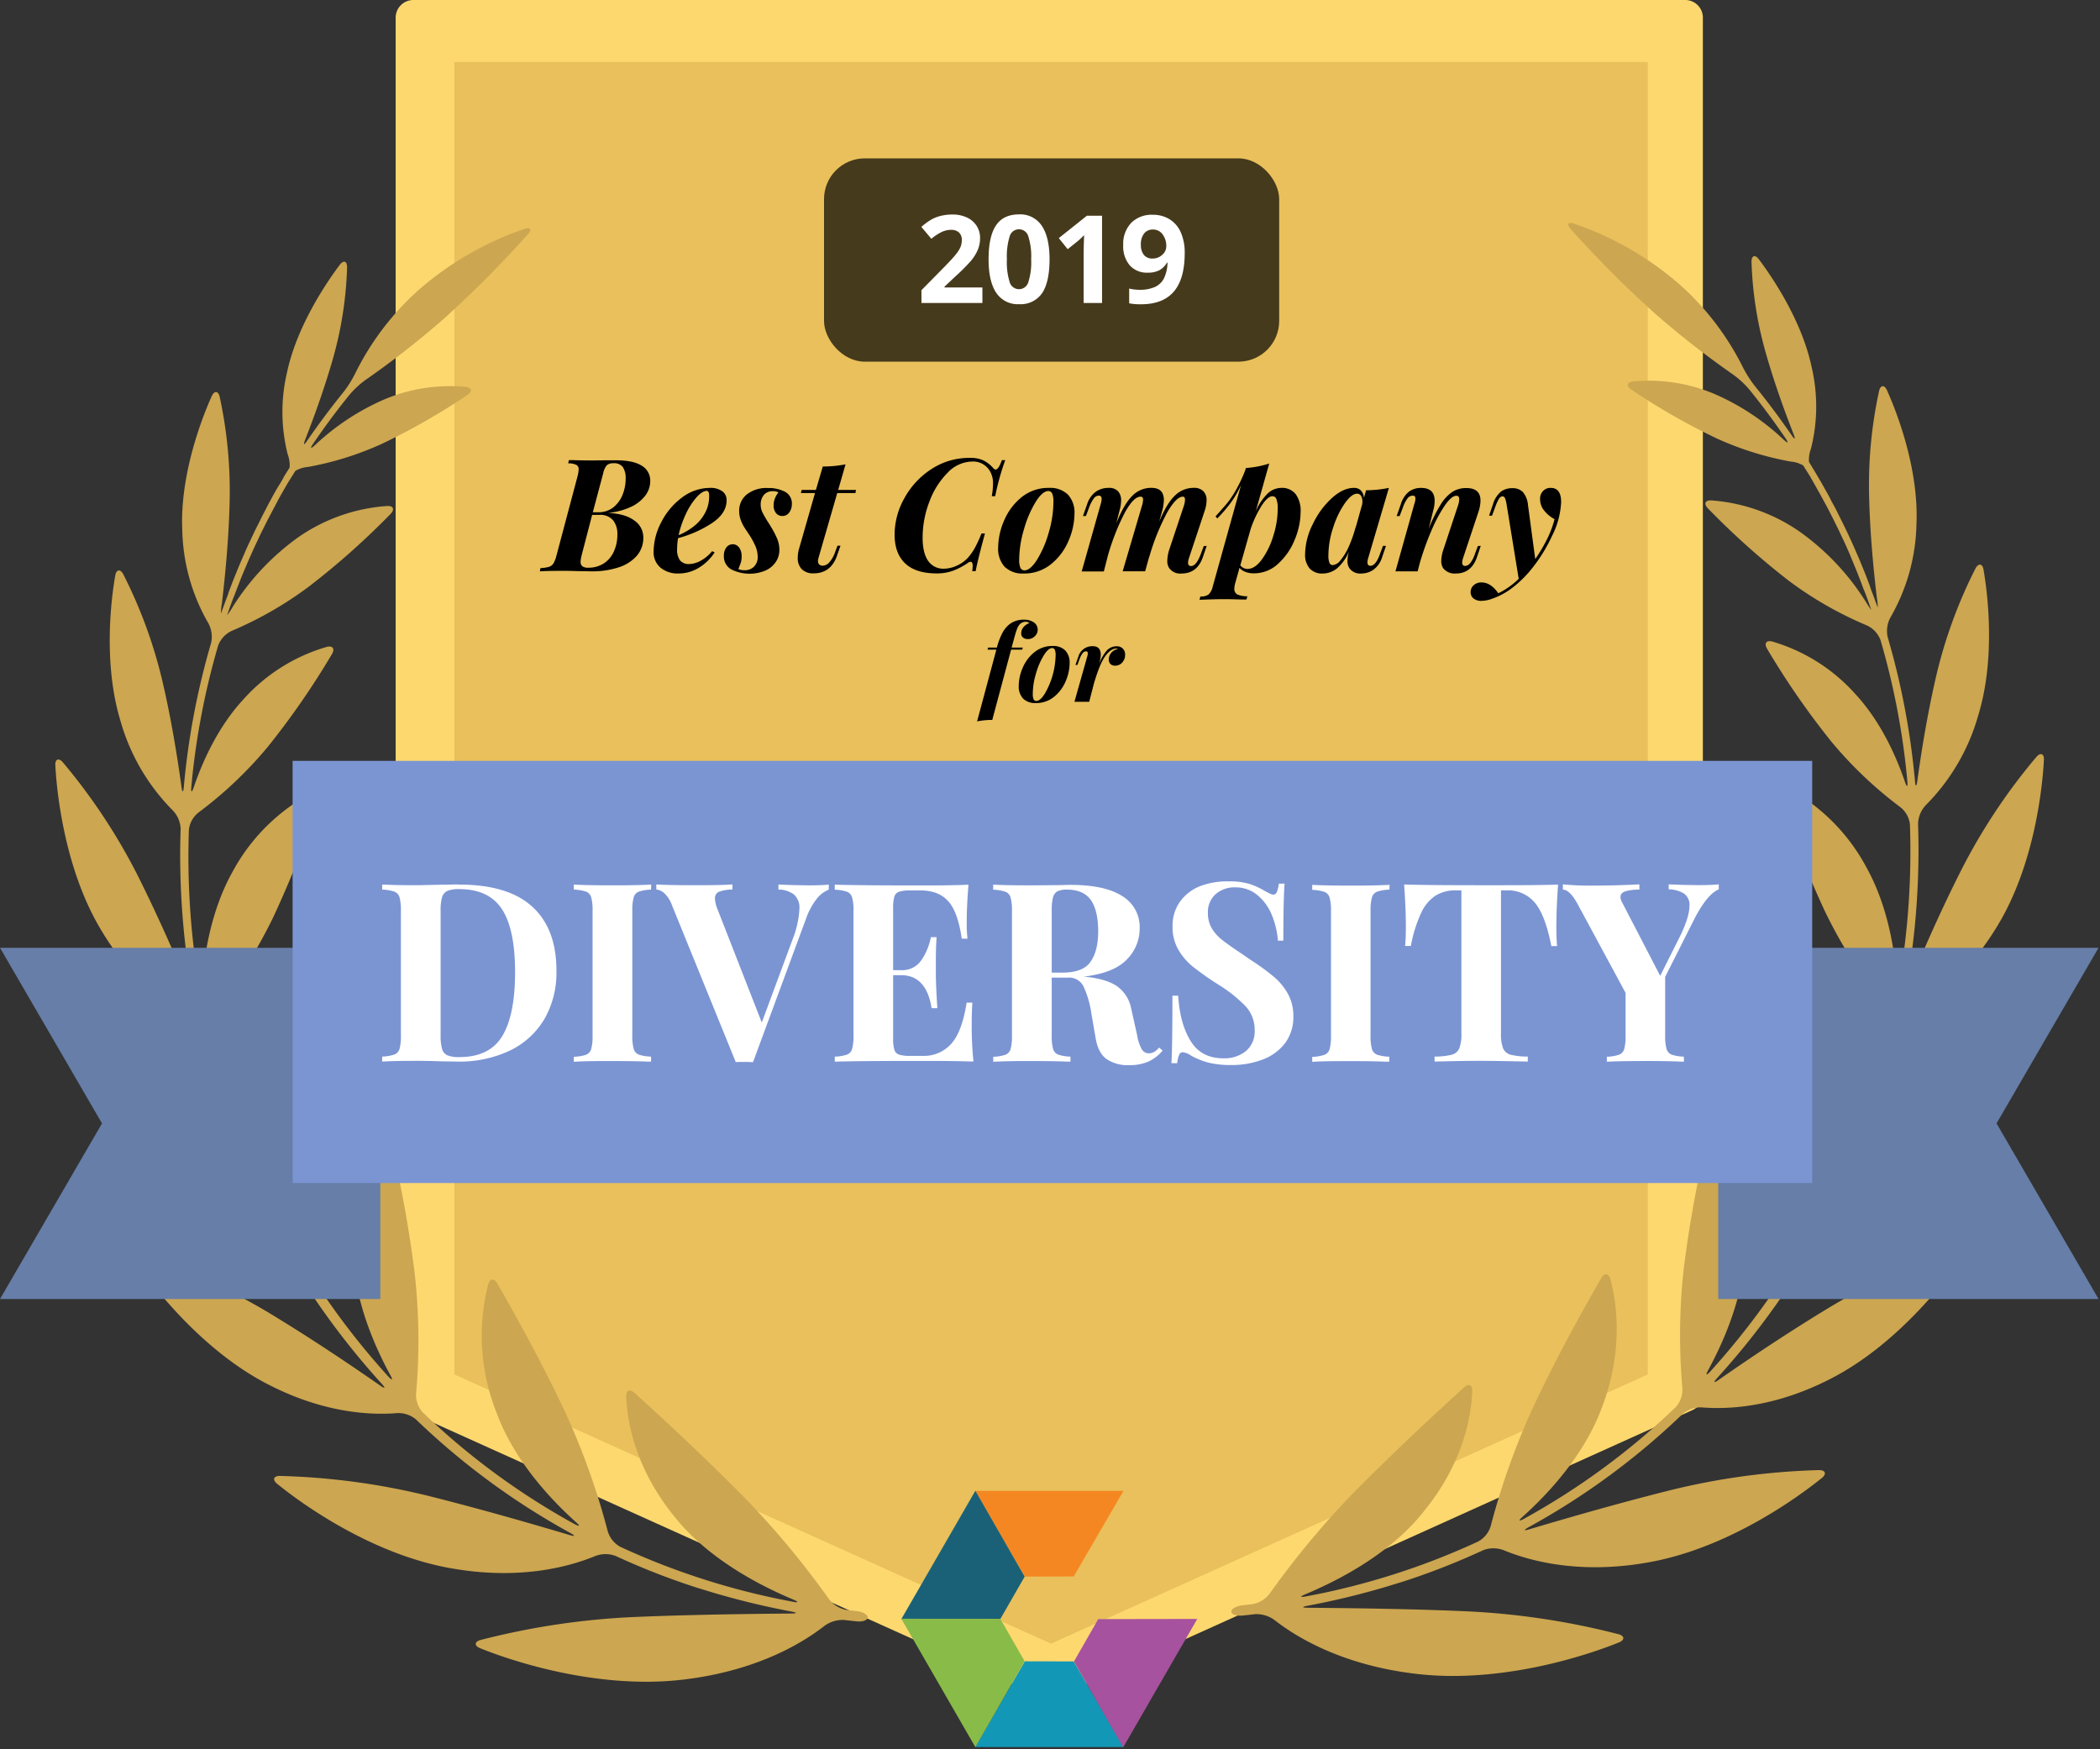 <svg id="Layer_1" data-name="Layer 1" xmlns="http://www.w3.org/2000/svg" width="610" height="508"><rect width="100%" height="100%" fill="#333333" stroke="none"/><defs><style>.cls-1{fill:#fdd86f}.cls-4{fill:#fff}</style></defs><g id="Awards-Badges"><g id="Q3-2019_071019" data-name="Q3-2019 071019"><g id="best-company-diversity-2019"><path id="Path" class="cls-1" d="M489.47 405.03l-184.69 83.32-184.67-83.32V5.12h369.36v399.91z"/><path id="Shape" class="cls-1" d="M304.78 493.47a5.26 5.26 0 01-2.1-.46L118 409.69a5.12 5.12 0 01-3.07-4.6V5.12A5.14 5.14 0 01120.11 0h369.41a5.12 5.12 0 015.12 5.12V405a5.15 5.15 0 01-3.07 4.6L306.9 493a5.35 5.35 0 01-2.12.47zm-179.57-91.74l179.57 81 179.59-81V10.24H125.21z"/><path fill="#e9c05b" d="M132 18h346.64v381.22l-173.33 78.19L132 399.22V18z"/><g id="Group-3"><rect id="Rectangle" x="239.36" y="46" width="132.21" height="59.05" rx="11.83" fill="#463a1c"/><path class="cls-4" d="M285.37 88h-17.71v-3.72l6.34-6.43.77-.79c1.45-1.51 2.43-2.58 2.92-3.22a9.18 9.18 0 001.31-2.07 5.4 5.4 0 00.38-2 2.89 2.89 0 00-.84-2.27 3.29 3.29 0 00-2.24-.74 6.42 6.42 0 00-2.86.67 14.43 14.43 0 00-2.9 1.93l-2.91-3.45a18.68 18.68 0 013.1-2.25 11.53 11.53 0 012.69-1 14.17 14.17 0 013.26-.35 9.74 9.74 0 014.19.86 6.72 6.72 0 012.82 2.43 6.45 6.45 0 011 3.57 8.74 8.74 0 01-.62 3.28 12.75 12.75 0 01-1.9 3.15l-.3.35a52.16 52.16 0 01-4.25 4.24l-3.26 3.06v.25h11z"/><path id="Combined-Shape" class="cls-4" d="M296 62.27a7.49 7.49 0 016.63 3.33c1.49 2.22 2.24 5.46 2.24 9.74s-.72 7.69-2.17 9.82a7.56 7.56 0 01-6.7 3.19 7.46 7.46 0 01-6.61-3.3c-1.48-2.19-2.23-5.43-2.23-9.71q0-6.7 2.17-9.89c1.41-2.12 3.67-3.18 6.67-3.18zm0 4.33a2.79 2.79 0 00-2.7 2 19.49 19.49 0 00-.82 6.7 19.55 19.55 0 00.81 6.67 2.82 2.82 0 005.41 0 19 19 0 00.83-6.65 19.13 19.13 0 00-.84-6.7A2.81 2.81 0 00296 66.6z"/><path class="cls-4" d="M320.12 88h-5.35V73.34l.05-2.41.09-2.63-.75.74c-.5.48-.87.82-1.11 1l-2.91 2.34-2.58-3.22 8.16-6.5h4.4zm14.71-25.62a9.12 9.12 0 014.91 1.31 8.47 8.47 0 013.26 3.82 14.49 14.49 0 011.13 6q0 7.49-3.16 11.18t-9.54 3.69a17.09 17.09 0 01-3.43-.28v-4.29a12.59 12.59 0 003 .36 10.63 10.63 0 004.42-.79 5.53 5.53 0 002.65-2.47 10.79 10.79 0 001.06-4.66H339a5.89 5.89 0 01-2.32 2.29 7.3 7.3 0 01-3.29.66 6.67 6.67 0 01-5.22-2.12 8.52 8.52 0 01-1.9-5.9 8.82 8.82 0 012.31-6.44 8.39 8.39 0 016.25-2.36zm.1 4.29a3.16 3.16 0 00-2.6 1.15 5.1 5.1 0 00-.93 3.29 4.56 4.56 0 00.85 2.91 3.09 3.09 0 002.58 1.07 4 4 0 002.79-1.09 3.26 3.26 0 001.16-2.45 5.6 5.6 0 00-1.08-3.49 3.37 3.37 0 00-2.77-1.39z"/></g><path d="M240.77 464.44a248.24 248.24 0 00-25-29.94c-13.49-13.59-26.32-25.29-31.49-29.95-1.33-1.19-2.43-.72-2.37 1.06.23 6.13 2 20.36 14.3 35.26 9.4 11.64 23.73 19.35 34.2 23.72 1.64.69 1.53 1-.19.63a211.27 211.27 0 01-50-15.92 7.65 7.65 0 01-3.68-4.53 210.4 210.4 0 00-12.6-35.1c-7.8-16.49-16.11-31-19.54-36.94-.91-1.53-2.12-1.42-2.58.31a60.37 60.37 0 002.44 37.34c5 13.55 15.2 24.69 23 31.7 1.33 1.18 1.17 1.44-.4.58a208.22 208.22 0 01-44-32.36 7.56 7.56 0 01-2-5.47 175.5 175.5 0 00-.41-35 349.56 349.56 0 00-7.11-38.93c-.42-1.73-1.54-2-2.55-.45a59.42 59.42 0 00-8.18 34.44c.63 13.34 6.13 26 10.73 34.45.87 1.53.61 1.76-.58.44a218.93 218.93 0 01-31.37-44.7 7.53 7.53 0 01-.15-5.82 165.9 165.9 0 0010.39-33.06 325 325 0 004.85-39c.1-1.78-1-2.36-2.32-1.21a58.67 58.67 0 00-18.12 30.09c-3.41 13-2.08 26.68-.27 36.11.34 1.75 0 1.85-.69.23a228.86 228.86 0 01-14.53-42.92 7.42 7.42 0 011.45-5.57 147.5 147.5 0 0017.32-27.41 290.68 290.68 0 0013.57-34.65c.53-1.7-.37-2.53-2-1.73a56.06 56.06 0 00-23.47 23.31c-6.15 11.11-8.2 24.11-8.78 33.18-.13 1.78-.43 1.81-.74 0A226.07 226.07 0 0154.87 241a7.46 7.46 0 012.79-5 117 117 0 0020.13-19.08 230.71 230.71 0 0018.64-26.95c.9-1.53.21-2.53-1.53-2.07a51.84 51.84 0 00-24.28 15.33c-7.32 7.94-11.81 18-14.32 25.38-.58 1.7-.89 1.64-.72-.14a216.11 216.11 0 017.8-41 7.7 7.7 0 014-4.26 106.82 106.82 0 0022.56-13 223.72 223.72 0 0023.53-20.95c1.24-1.29.79-2.39-1-2.29A51.35 51.35 0 0086.71 156a72 72 0 00-19.16 20.35 17.56 17.56 0 01-1.55 2.3 2.06 2.06 0 01.15-.48c.31-.89.61-1.76.94-2.65s.62-1.72 1-2.59l1-2.62 1-2.58c.37-.87.72-1.74 1.09-2.6l1.09-2.56 1.14-2.57c.38-.84.78-1.69 1.18-2.53l1.21-2.58 1.25-2.49c.43-.85.86-1.71 1.31-2.55s.86-1.65 1.3-2.47l1.34-2.55c.46-.82.92-1.64 1.39-2.45s.95-1.67 1.45-2.5l1.53-2.42.41-.67a8.29 8.29 0 013.62-1.15 90.48 90.48 0 0021.6-6.76 190.31 190.31 0 0024.77-14.18c1.53-1 1.25-2.13-.52-2.33a49.16 49.16 0 00-23.72 3.69 69.77 69.77 0 00-20 13.2c-1.3 1.21-1.53 1-.53-.44q4.92-7.23 10.51-14.14a26.88 26.88 0 014.66-4.32 256.25 256.25 0 0023-18A326.63 326.63 0 00153.36 68c1.19-1.33.75-2.05-.94-1.53a91.84 91.84 0 00-30.65 17.61 79.78 79.78 0 00-18.4 24 33.72 33.72 0 01-3.37 5.52q-5.67 7-10.73 14.33c-1 1.53-1.24 1.35-.59-.31 2.4-6.13 5.59-14.81 8.14-23.83a108.35 108.35 0 004-26.17c0-1.79-1-2.14-2.11-.72-3.94 5.23-12.5 17.89-15.33 31.25a49.93 49.93 0 00.2 23.84 9.06 9.06 0 01.55 3.79l-.43.72c-.49.79-1 1.53-1.44 2.39s-1 1.7-1.53 2.57-.94 1.61-1.38 2.41l-1.41 2.6-1.3 2.53c-.46.87-.89 1.75-1.33 2.63s-.83 1.64-1.23 2.46-.84 1.77-1.26 2.65-.78 1.67-1.16 2.5-.74 1.74-1.15 2.66-.74 1.68-1.09 2.52-.74 1.79-1.1 2.7-.69 1.68-1 2.52-.71 1.81-1 2.72-.63 1.7-.93 2.54l-1 2.75a1.86 1.86 0 01-.17.52 10.63 10.63 0 01.21-2.7c.89-7.43 2-18.39 2.27-29.57a129.32 129.32 0 00-2.89-30.65c-.4-1.74-1.54-1.84-2.29-.22-2.94 6.52-9.3 23-8.57 39a56.36 56.36 0 007.53 26.92 8.28 8.28 0 01.84 5.81 217.26 217.26 0 00-7.92 41.75c-.16 1.78-.45 1.78-.69 0-1.08-7.87-2.87-19.34-5.57-30.82a138.44 138.44 0 00-11.35-30.93c-.83-1.54-2-1.4-2.3.37C32.2 174.33 30 193 35 209.4a60 60 0 0015.2 26 8.15 8.15 0 012.27 5.4 227.49 227.49 0 003.21 46.47c.3 1.77 0 1.84-.66.2-3.5-8.5-9-21.23-15.33-33.79a171.63 171.63 0 00-21.46-32.29c-1.16-1.34-2.25-.9-2.16.88.43 8.24 2.82 30.65 13.47 48.14 8.77 14.63 19.16 21.8 25 25a8.08 8.08 0 013.61 4.6A229.67 229.67 0 0073 343.85c.73 1.63.49 1.78-.6.36-5.87-7.67-14.79-19.1-24.52-30.12a183.41 183.41 0 00-30.62-27.59c-1.53-1-2.42-.33-1.9 1.39 2.44 8.28 10.7 30.93 26.45 46.26 13 12.77 25.65 17.2 32.47 18.76a7.89 7.89 0 014.6 3.48 222.58 222.58 0 0032 45.53c1.19 1.32 1 1.53-.46.52-8-5.6-19.93-13.64-32.28-21.11a178.92 178.92 0 00-37.34-16.86c-1.7-.52-2.41.44-1.4 1.92 4.83 7.09 19.52 26.27 39.15 36.06 16.31 8.25 29.8 8.57 36.79 8a7.92 7.92 0 015.53 1.87 210.67 210.67 0 0044.76 32.92c1.53.86 1.53 1.12-.25.6-10.24-3.06-25.46-7.46-40.74-11.3a202.12 202.12 0 00-43.38-5.85c-1.79 0-2.2 1.1-.81 2.24 6.94 5.68 28 21 51.67 24.77 19.74 3.28 33.88-.88 40.84-3.76a8.38 8.38 0 015.88 0 207.19 207.19 0 0020.88 8.32c1.68.57 3.06 1 3.06 1s1.4.41 3.07.94a228.07 228.07 0 0024 5.87c1.75.33 1.74.58 0 .59-11.57.1-28.78.3-45.41 1a217 217 0 00-44.91 6.7c-1.72.49-1.8 1.65-.14 2.34 8.51 3.48 34.18 12.27 59.56 9.09 21.22-2.59 34.41-10.73 40.59-15.59a9 9 0 015.7-1.67c1.2.16 2.39.28 3.59.4 1.78.19 3.22-.35 3.22-1.15s-1.44-1.62-3.2-1.82l-3.07-.37a8.28 8.28 0 01-5.01-3.15zm128.02-1.53a249.33 249.33 0 0125-29.94c13.49-13.59 26.32-25.29 31.5-30 1.32-1.2 2.42-.72 2.36 1.06-.23 6.13-2 20.35-14.31 35.25-9.34 11.72-23.72 19.41-34.17 23.78-1.66.69-1.53.95.17.63a210.84 210.84 0 0050-15.93 7.63 7.63 0 003.68-4.52 210.08 210.08 0 0112.6-35.1c7.8-16.49 16.11-31 19.55-36.94.9-1.53 2.11-1.43 2.57.31 1.64 5.93 4.18 19.92-2.44 37.34-5 13.55-15.2 24.69-23 31.69-1.33 1.18-1.16 1.44.4.59a209.23 209.23 0 0044-32.36 7.59 7.59 0 002-5.47 176.24 176.24 0 01.41-35 352.7 352.7 0 017.13-38.84c.41-1.74 1.61-2 2.54-.45a59.25 59.25 0 018.17 34.44c-.63 13.34-6.13 26-10.73 34.45-.85 1.53-.61 1.76.59.44a219.28 219.28 0 0031.36-44.7 7.53 7.53 0 00.15-5.82 167.21 167.21 0 01-10.39-33.06 325.11 325.11 0 01-4.93-38.93c-.11-1.78 1-2.36 2.33-1.21a58.67 58.67 0 0118.12 30c3.43 13 2.1 26.69.29 36.12-.34 1.74 0 1.85.69.23A229.62 229.62 0 00548.94 298a7.48 7.48 0 00-1.38-5.64A147.5 147.5 0 01530.24 265a292.48 292.48 0 01-13.56-34.66c-.54-1.7.37-2.52 2-1.73a56.14 56.14 0 0123.47 23.32c6.22 11.16 8.27 24.15 8.86 33.18.1 1.78.41 1.81.72 0a225.38 225.38 0 003.06-45.6 7.38 7.38 0 00-2.79-5.07 117.47 117.47 0 01-20.08-19.09 231.82 231.82 0 01-18.64-26.94c-.9-1.54-.21-2.53 1.54-2.07A51.91 51.91 0 01539 201.66c7.33 7.94 11.8 18 14.32 25.38.58 1.7.89 1.64.72-.14a216 216 0 00-7.8-41 7.63 7.63 0 00-4-4.26 107 107 0 01-22.7-13 224.12 224.12 0 01-23.45-21c-1.26-1.29-.81-2.4 1-2.29a51.35 51.35 0 0125.72 9.11A71.75 71.75 0 01542 174.83a20.74 20.74 0 001.53 2.29 1.58 1.58 0 00-.15-.48c-.31-.89-.61-1.76-.93-2.65s-.63-1.72-1-2.59-.65-1.75-1-2.62l-1-2.58c-.35-.87-.72-1.75-1.07-2.6l-1.06-2.6-1.14-2.59c-.39-.85-.79-1.69-1.19-2.53s-.79-1.72-1.22-2.58-.81-1.65-1.24-2.5l-1.29-2.54a96.6 96.6 0 00-1.32-2.47l-1.38-2.53-1.38-2.45-1.41-2.5-1.53-2.42-.41-.68a8.45 8.45 0 00-3.62-1.14 90.34 90.34 0 01-21.6-6.76 192.64 192.64 0 01-24.77-14.18c-1.53-1-1.26-2.13.52-2.33a49.07 49.07 0 0123.82 3.69 69.47 69.47 0 0119.93 13.2c1.3 1.21 1.53 1 .53-.45q-4.92-7.22-10.51-14.13a27.07 27.07 0 00-4.69-4.32 259.52 259.52 0 01-23-18 330.52 330.52 0 01-24.21-24.31c-1.19-1.34-.75-2.06.95-1.53a91.78 91.78 0 0130.66 17.61 79.75 79.75 0 0118.39 24 33.89 33.89 0 003.42 5.42q5.68 7 10.73 14.34c1 1.53 1.24 1.34.6-.31-2.41-6.13-5.59-14.81-8.14-23.84a108.77 108.77 0 01-4.05-26.16c0-1.79 1.05-2.15 2.12-.72 3.94 5.22 12.51 17.89 15.33 31.25a50.18 50.18 0 01-.19 23.84 8.84 8.84 0 00-.56 3.78l.43.72 1.44 2.39c.5.85 1 1.71 1.53 2.58l1.36 2.41c.48.87 1 1.73 1.41 2.6s.88 1.63 1.31 2.44.89 1.75 1.33 2.64.83 1.64 1.23 2.45l1.27 2.65 1.15 2.5c.4.89.8 1.78 1.18 2.67s.73 1.67 1.09 2.51l1.1 2.7c.35.83.68 1.68 1 2.53s.71 1.8 1 2.71.63 1.7.94 2.54l1 2.75.19.52a12.85 12.85 0 00-.23-2.7c-.89-7.43-2-18.39-2.27-29.57a128.85 128.85 0 012.9-30.65c.4-1.74 1.53-1.84 2.28-.22 2.94 6.52 9.31 23 8.57 39a56.32 56.32 0 01-7.51 26.93 8.27 8.27 0 00-.84 5.81 218.65 218.65 0 017.92 41.75c.15 1.78.44 1.78.69 0 1.07-7.88 2.88-19.34 5.56-30.82a139.23 139.23 0 0111.36-30.94c.85-1.53 2-1.39 2.3.37 1.27 7.28 3.51 25.92-1.53 42.35a60 60 0 01-15.21 26.06 8.25 8.25 0 00-2.27 5.4 227.49 227.49 0 01-3.2 46.47c-.31 1.76 0 1.84.66.2 3.49-8.51 9-21.23 15.4-33.8a171.14 171.14 0 0121.54-32.28c1.17-1.35 2.25-.9 2.16.87-.43 8.25-2.82 30.66-13.47 48.15-8.77 14.62-19.15 21.8-25 25a8.06 8.06 0 00-3.6 4.6 230.4 230.4 0 01-14.86 43.82c-.73 1.63-.49 1.78.6.35 5.87-7.66 14.79-19.1 24.53-30.12a183.38 183.38 0 0130.65-27.59c1.53-1 2.42-.32 1.9 1.4-2.51 8.21-10.82 30.91-26.53 46.18-13 12.77-25.64 17.2-32.47 18.76a7.92 7.92 0 00-4.67 3.48 221.92 221.92 0 01-32 45.53c-1.19 1.31-1 1.53.46.52 8-5.6 19.93-13.64 32.28-21.11a178.92 178.92 0 0137.34-16.86c1.72-.52 2.41.44 1.41 1.92-4.84 7.09-19.51 26.27-39.16 36.06-16.31 8.25-29.8 8.57-36.79 8a8 8 0 00-5.53 1.87 211.17 211.17 0 01-44.76 32.92c-1.53.86-1.46 1.12.24.6 10.24-3.06 25.46-7.46 40.75-11.3a202.29 202.29 0 0143.42-5.88c1.78 0 2.19 1.1.81 2.24-7 5.68-28 21-51.68 24.77-19.75 3.28-33.86-.88-40.84-3.76a8.35 8.35 0 00-5.87 0 208.8 208.8 0 01-20.87 8.33c-1.69.57-3.07 1-3.07 1s-1.39.41-3.06.94a227.29 227.29 0 01-24 5.87c-1.76.33-1.75.58 0 .59 11.57.1 28.79.29 45.42 1a217.16 217.16 0 0144.91 6.7c1.71.49 1.79 1.65.14 2.34-8.51 3.48-34.19 12.27-59.55 9.09-21.23-2.59-34.43-10.73-40.61-15.59a8.92 8.92 0 00-5.7-1.67c-1.2.16-2.39.28-3.59.4-1.78.19-3.22-.35-3.22-1.15s1.44-1.62 3.22-1.82l3.07-.37a8.17 8.17 0 004.83-3z" fill="#cca650"/><path id="Fill-1" fill="#f58722" d="M283.28 433.03l14.41 24.9 14.2-.04 14.46-24.86h-43.07z"/><path id="Fill-2" fill="#1a6178" d="M283.32 433l-21.52 37.3 28.77-.05 7.07-12.31L283.32 433z"/><path id="Fill-3" fill="#1298b6" d="M283.28 507.44h43.07l-14.46-24.87-14.2-.03-14.41 24.9z"/><path id="Fill-4" fill="#89bb48" d="M283.32 507.47l14.32-24.94-7.07-12.31-28.77-.05 21.52 37.3z"/><path id="Fill-5" fill="#a7529e" d="M319.01 470.28l-7.05 12.31 14.3 24.94 21.52-37.3-28.77.05z"/><path d="M77.91 275.29H0l29.63 51.01L0 377.31h110.47V275.29H77.91zm531.67 0H499.11v102.02h110.47l-29.63-51.01 29.63-51.01z" fill="#667ea8"/><path fill="#7b95d3" d="M526.4 343.62V221H85v122.62h441.4z"/><path class="cls-4" d="M133.43 256.94q14.16 0 21.2 6.43t7 18.69a26.93 26.93 0 01-3.44 13.83 23.34 23.34 0 01-9.95 9.19 34.12 34.12 0 01-15.5 3.26l-4.5-.07-2.79-.09c-1.18 0-2.14-.05-2.89-.05h-1.55q-6.63 0-10 .21v-1.45a12.35 12.35 0 003.52-.58 2.53 2.53 0 001.53-1.67 14.52 14.52 0 00.39-4v-36a14.52 14.52 0 00-.39-4 2.51 2.51 0 00-1.53-1.67 12.35 12.35 0 00-3.52-.58v-1.46h.61q2.67.16 7.11.18H122l6.36-.15c1.93 0 3.45-.06 4.57-.07zm-.07 1.31a8.61 8.61 0 00-3.38.51 2.87 2.87 0 00-1.56 1.81 13.31 13.31 0 00-.43 3.92v36.3a13.22 13.22 0 00.43 3.92 2.86 2.86 0 001.56 1.82 8.84 8.84 0 003.45.51q8.79 0 12.49-6.14t3.7-18.55q0-12.41-3.81-18.26t-12.45-5.84zm55.76.15a12.21 12.21 0 00-3.56.58 2.51 2.51 0 00-1.49 1.67 13.22 13.22 0 00-.4 3.63v36.37a14.43 14.43 0 00.4 4 2.53 2.53 0 001.49 1.67 12.21 12.21 0 003.56.58v1.45h-1.08c-2.51-.11-5.8-.16-9.89-.16h-2.64q-5.79 0-8.83.21v-1.45a12.43 12.43 0 003.53-.58 2.52 2.52 0 001.52-1.67 13.33 13.33 0 00.4-3.63v-36.43a14.05 14.05 0 00-.4-4 2.5 2.5 0 00-1.52-1.67 12.43 12.43 0 00-3.53-.58v-1.46l1.15.06q3.36.15 9.24.16h1.08c4.7 0 8.35-.07 11-.22zm45.26-1.24h.84c2.23 0 4.06-.07 5.52-.22v1.46a8.53 8.53 0 00-3.56 2.75 20.19 20.19 0 00-3.12 5.89l-15.32 41.45h-.32c-.47 0-1.11-.05-1.91-.05h-.89c-.83 0-1.46 0-1.89.07L195.22 263a8.94 8.94 0 00-2.18-3.48 4 4 0 00-2.4-1.16v-1.46l.94.05c2.43.1 5.33.16 8.72.17h2.46q6.66 0 10-.22v1.46a12.16 12.16 0 00-3.92.65 2 2 0 00-1.16 2 9.35 9.35 0 00.75 3.11L221.28 297l8.93-24.1a28 28 0 002-8.86 5.19 5.19 0 00-1.56-4.21 7.45 7.45 0 00-4.54-1.45v-1.46c3 .13 5.71.21 8.24.22zm47.88 40.15a97.83 97.83 0 00.51 11h-1.14q-3.84-.14-10.74-.16h-4.74q-15.84 0-23.67.21v-1.45a12.35 12.35 0 003.52-.58 2.5 2.5 0 001.52-1.67 14.05 14.05 0 00.4-4v-36a14.05 14.05 0 00-.4-4A2.48 2.48 0 00246 259a12.35 12.35 0 00-3.52-.58v-1.46l2.34.06q7.08.15 19.16.16h4.59q8.78 0 12.75-.22-.46 5.6-.51 10.07v.68a41.48 41.48 0 00.22 4.94h-1.67q-1.1-7.77-3.92-10.89t-8-3.13h-3a10.33 10.33 0 00-3.27.37 2.16 2.16 0 00-1.38 1.41 11.4 11.4 0 00-.36 3.38v18h2.32a6.68 6.68 0 005.84-2.83 17.55 17.55 0 002.8-6.75h1.67c-.15 2-.22 4.31-.22 6.82v3.49c0 2.47.15 5.9.44 10.31h-1.67q-1.53-9.58-8.86-9.58h-2.32v18.29a11.45 11.45 0 00.36 3.38 2.16 2.16 0 001.38 1.41 10.7 10.7 0 003.27.36H268a10.64 10.64 0 008.32-3.52q3.15-3.51 4.46-11.94h1.67a88.5 88.5 0 00-.19 6.08zm6.25-40.37l1.22.07q3.61.15 9.81.15l8.06-.07c1 0 2.08-.07 3.34-.07q10 0 15.06 3.26a10.5 10.5 0 015.05 9.37 12.69 12.69 0 01-3.77 9.07q-3.78 3.93-12.49 4.94 6.52.58 9.73 2.83a10.36 10.36 0 014.05 6.38l1.75 7.85a12.45 12.45 0 001.35 4.07 2.43 2.43 0 002.14 1.16 3.39 3.39 0 001.49-.44 6.51 6.51 0 001.41-1.23l1 .87a12 12 0 01-4.21 3.23 13.68 13.68 0 01-5.45 1 11 11 0 01-6.64-1.78q-2.32-1.69-3.09-5.69l-1.32-7.65a27.92 27.92 0 00-2.29-7.8 4.68 4.68 0 00-4.47-2.51h-4.74v16.7a14.52 14.52 0 00.39 4 2.55 2.55 0 001.49 1.67 12.21 12.21 0 003.56.58v1.45h-1.08c-2.5-.11-5.8-.16-9.88-.16h-2.65c-3.85 0-6.8.1-8.82.21v-1.45a12.42 12.42 0 003.52-.58 2.5 2.5 0 001.52-1.67 14.05 14.05 0 00.4-4v-36a14.05 14.05 0 00-.4-4A2.48 2.48 0 00292 259a12.42 12.42 0 00-3.52-.58zM310 258.4a6.24 6.24 0 00-2.87.5 2.81 2.81 0 00-1.27 1.82 14.13 14.13 0 00-.36 3.55v18.23h3.12q6 0 8.16-3.16c1.48-2.1 2.22-5.07 2.22-8.89s-.7-7-2.11-9-3.7-3.05-6.89-3.05zm46.9-2.4a20 20 0 016 .73 22.37 22.37 0 014.58 2.1c.53.29 1 .53 1.41.73a2.61 2.61 0 001 .29 1.13 1.13 0 001-.76 8.59 8.59 0 00.58-2.44h1.67l-.06.84q-.3 5-.3 15.72h-1.58a24 24 0 00-1.78-7.48 14.47 14.47 0 00-4.21-5.77 9.75 9.75 0 00-6.35-2.22 8.31 8.31 0 00-5.78 2 6.93 6.93 0 00-2.21 5.41 8.69 8.69 0 001.09 4.43A12.38 12.38 0 00355 273l.43.35q2 1.5 5.59 3.9l2.33 1.6 1 .66a64.82 64.82 0 015.77 4.28 17.58 17.58 0 014 4.9 13.1 13.1 0 011.56 6.49 12.54 12.54 0 01-2.4 7.81 14.53 14.53 0 01-6.49 4.75 24.88 24.88 0 01-9.12 1.6 26.59 26.59 0 01-6.75-.72 22.26 22.26 0 01-4.93-2 5.33 5.33 0 00-2.47-1 1.11 1.11 0 00-1 .76 9 9 0 00-.58 2.43h-1.67l.05-.8q.24-5 .24-18.8h1.67q.51 8.13 3.63 13.18t9.58 5a9.83 9.83 0 006.47-2.1 7.4 7.4 0 002.54-6 10 10 0 00-2.62-7 40.1 40.1 0 00-7.79-6.22l-.48-.31a84.44 84.44 0 01-7-4.94 17.89 17.89 0 01-4.29-5 13 13 0 01-1.67-6.64 12.07 12.07 0 012.22-7.37 13.07 13.07 0 015.92-4.47 22 22 0 018.16-1.34zm46.68 2.4a12.21 12.21 0 00-3.58.6 2.51 2.51 0 00-1.49 1.67 14.43 14.43 0 00-.4 4v36a14.43 14.43 0 00.4 4 2.53 2.53 0 001.49 1.67 12.21 12.21 0 003.56.58v1.45h-1.08q-3.76-.17-9.88-.16H390q-5.79 0-8.83.21v-1.45a12.43 12.43 0 003.53-.58 2.52 2.52 0 001.52-1.67 14.05 14.05 0 00.4-4v-36a14.05 14.05 0 00-.4-4 2.5 2.5 0 00-1.52-1.67 12.43 12.43 0 00-3.53-.58v-1.46l1.15.06q3.36.15 9.24.16h1.09q7 0 11-.22zm49-1.46q-.46 6.45-.5 11.61v.74c0 2.27.08 4.11.22 5.51h-1.67q-1.74-8.93-4.75-12.56a10.14 10.14 0 00-8.24-3.63H436v41.46a11.7 11.7 0 00.61 4.43 3.33 3.33 0 002.18 1.85 20.71 20.71 0 005 .54v1.45l-4.71-.1q-4.9-.09-8.08-.11h-1.68q-4.53 0-12.61.21v-1.45a20.68 20.68 0 005-.54 3.31 3.31 0 002.18-1.85 11.7 11.7 0 00.61-4.43v-41.46h-1.59a10.89 10.89 0 00-5.92 1.53 12 12 0 00-4.17 5 39.87 39.87 0 00-3 9.62h-1.67c.14-1.4.22-3.24.22-5.51q0-5.44-.51-12.35l1.54.05q6.45.17 19.53.17h7.8q10.75 0 15.85-.18zm40.33.15h.84c2.22 0 4.06-.07 5.51-.22v1.45q-3.33 1.38-7 8.42l-8.57 17v16.92a14.05 14.05 0 00.4 4 2.5 2.5 0 001.49 1.67 12.13 12.13 0 003.55.58v1.45h-.67q-3.15-.15-8.18-.18H478q-7.77 0-11.25.21v-1.45a12.35 12.35 0 003.52-.58 2.53 2.53 0 001.53-1.67 14.52 14.52 0 00.39-4v-12.31l-14-25.92q-2.25-4.06-4.21-4.06v-1.53a80.34 80.34 0 008.57.36q6.75 0 13.65-.36v1.53a13.58 13.58 0 00-4 .47c-1 .31-1.49.88-1.49 1.7a3.23 3.23 0 00.39 1.37l11.15 21.5 5.67-11.32.42-.87c1.6-3.41 2.41-6.12 2.41-8.14a4 4 0 00-1.56-3.55 8.52 8.52 0 00-4.47-1.24v-1.45q4.44.19 8.24.22z"/><path d="M165.26 133.64h.92c1.53.06 3.53.1 6 .1l3.88-.05h2.78c3.41 0 5.93.53 7.58 1.58a5 5 0 012.46 4.45 7 7 0 01-1.53 4.35 11.08 11.08 0 01-4.31 3.26 20.08 20.08 0 01-6.43 1.65q5 .22 7.62 2.19a5.91 5.91 0 012.64 4.92 7.93 7.93 0 01-1.91 5.36 11.78 11.78 0 01-5.32 3.36 24.41 24.41 0 01-7.78 1.14l-2.64-.05c-1.57 0-3.07-.08-4.49-.09h-1.85q-3.88 0-6.07.14l.19-.95a10.26 10.26 0 002.47-.36 2.39 2.39 0 001.3-1 9.07 9.07 0 00.85-2.2l6.1-22.94a9.61 9.61 0 00.37-2.19 1.39 1.39 0 00-.66-1.27 5.09 5.09 0 00-2.4-.46zm8.74 15.92h-2l-3 11.54-.11.49a8.69 8.69 0 00-.25 1.56 1.62 1.62 0 00.5 1.3 2.59 2.59 0 001.69.44 8.15 8.15 0 004.61-1.28 8 8 0 002.89-3.47 11.69 11.69 0 001-4.88 6.38 6.38 0 00-1.25-4.15 4.85 4.85 0 00-4.08-1.55zm4.2-15a2.64 2.64 0 00-2 .64 5.66 5.66 0 00-1 2.33l-3 11.26h1.6a6.89 6.89 0 004.27-1.36 8.62 8.62 0 002.73-3.63 12.35 12.35 0 00.94-4.81 5.73 5.73 0 00-.8-3.29 3.08 3.08 0 00-2.72-1.15zm28.12 7.15a5.74 5.74 0 013.42.94 3.07 3.07 0 011.32 2.67c0 2.52-1.41 4.73-4.24 6.61a33.64 33.64 0 01-9.86 4.38 18.12 18.12 0 00-.27 3.1 5.14 5.14 0 00.89 3.42 3.32 3.32 0 002.62 1 7.33 7.33 0 003.2-.89 11.34 11.34 0 003.46-2.85l.73.36a14.36 14.36 0 01-4.4 4.34 11.21 11.21 0 01-6.18 1.78 7.73 7.73 0 01-5.15-1.69 5.87 5.87 0 01-2-4.75 18.58 18.58 0 012.19-8.39 20.46 20.46 0 016-7.19 13.54 13.54 0 018.27-2.84zm-1 .87c-.88 0-1.88.62-3 1.87a20.16 20.16 0 00-3.1 4.86 28.86 28.86 0 00-2.1 6.13 18.15 18.15 0 005-3.05 12.43 12.43 0 002.87-3.77 10 10 0 001-4.53 2.68 2.68 0 00-.18-1.19.59.59 0 00-.5-.32zm9.16 22.72a4.29 4.29 0 001.78.32 3.73 3.73 0 002.78-1.05 3.89 3.89 0 001.05-2.88 8 8 0 00-.63-3 21.22 21.22 0 00-1.67-3.12l-1.32-2a12 12 0 01-1.33-2.62 7.86 7.86 0 01-.43-2.49 6.06 6.06 0 012.21-4.84 9.2 9.2 0 016.09-1.87 10.24 10.24 0 015 1.08 3.8 3.8 0 012 3.67 4 4 0 01-.73 2.32 2.36 2.36 0 01-2.06 1.05 2.22 2.22 0 01-1.82-.86 3.41 3.41 0 01-.68-2.19 5.31 5.31 0 01.41-2.12 5.92 5.92 0 011-1.67 3.08 3.08 0 00-1.6-.36 3.31 3.31 0 00-2.57 1 4.28 4.28 0 00-1 2.85 5.14 5.14 0 00.48 2.24 31.82 31.82 0 001.62 2.83l.64 1 .43.72a26.25 26.25 0 011.65 3.24 8.39 8.39 0 01.61 3.11 6.32 6.32 0 01-1.05 3.58 7.06 7.06 0 01-3 2.48 11.93 11.93 0 01-9.93-.34 4.32 4.32 0 01-2.14-4 3.93 3.93 0 01.68-2.32 2.3 2.3 0 013.77 0 4.35 4.35 0 01.71 2.56 6.61 6.61 0 01-.23 1.8c-.2.47-.41 1.12-.72 1.88zm23.27-3.24a3.19 3.19 0 00-.14.91 1.32 1.32 0 00.37 1 1.38 1.38 0 001 .34 2.71 2.71 0 001.94-1 8.59 8.59 0 001.66-2.94l.69-1.87h.87l-.92 2.64q-1.77 5.38-6.84 5.39a4.66 4.66 0 01-3.49-1.21 4.56 4.56 0 01-1.16-3.31 9.64 9.64 0 01.41-2.74l4.6-16.06h-4.1l.23-.91H237l2-6.8a33.91 33.91 0 006.61-.63l-2.14 7.43h5.16l-.14.91h-5.29zM292 133.64a72 72 0 00-2.92 10.49h-1a20.89 20.89 0 00.37-3.6 6.93 6.93 0 00-.78-3.47 5.61 5.61 0 00-5.38-3 10 10 0 00-7 3.22 23.11 23.11 0 00-5.29 8.35 29 29 0 00-2 10.51c0 3 .54 5.27 1.61 6.78a5.29 5.29 0 004.54 2.26 9.23 9.23 0 003.61-.8 10 10 0 003.24-2.21 15.5 15.5 0 002.07-2.85l.28-.52a41.86 41.86 0 001.75-3.84h1l-.65 2.42q-1.59 6-2.05 8.53h-1a11.85 11.85 0 00.14-1.55c0-.79-.2-1.19-.6-1.19a1.71 1.71 0 00-.91.41 20.32 20.32 0 01-4.19 2.19 13.6 13.6 0 01-4.75.78q-6.1 0-9.17-2.92t-3.06-8.4a21.67 21.67 0 012.86-10.56 23.4 23.4 0 017.87-8.44 19.93 19.93 0 0111.18-3.23 8.77 8.77 0 014 .78 9.58 9.58 0 012.47 1.88l.29.31a1 1 0 00.68.41c.55 0 1.16-.92 1.83-2.74zm12.72 8.07a7.36 7.36 0 015.47 1.94 7.61 7.61 0 011.92 5.59 20.09 20.09 0 01-1.71 7.8 17.3 17.3 0 01-5.07 6.8 12.27 12.27 0 01-8 2.74 7.37 7.37 0 01-5.48-1.94 7.67 7.67 0 01-1.91-5.59 20 20 0 011.71-7.8 17.37 17.37 0 015.06-6.8 12.31 12.31 0 018.01-2.74zm-.23.92q-1.69 0-3.7 3.23a32.41 32.41 0 00-3.37 7.94 31.5 31.5 0 00-1.37 8.76 5.67 5.67 0 00.36 2.37 1.24 1.24 0 001.19.73q1.69 0 3.67-3.14a31.07 31.07 0 003.36-7.83 31.66 31.66 0 001.36-8.87 6 6 0 00-.36-2.49 1.19 1.19 0 00-1.14-.7zm46.03 15.92l-1.14 3.33q-1.65 4.69-6.16 4.7a3.92 3.92 0 01-3.65-1.65 3.75 3.75 0 01-.5-2.05 11.72 11.72 0 01.68-3.56l4.11-12.32a6.91 6.91 0 00.36-1.83c0-.61-.21-.91-.64-.91q-1.86 0-4.49 4.49a65.28 65.28 0 00-5.27 13.07v-.14l-1.18 4.25h-6.53l5.57-18.93a7 7 0 00.36-1.88c0-.57-.24-.86-.73-.86q-2.06 0-4.63 4.74a66.81 66.81 0 00-4.86 12.37l-1.18 4.61h-6.43l5.56-19.71a4.94 4.94 0 00.23-1.32c0-.64-.27-1-.82-1a1.87 1.87 0 00-1.48.84 11.5 11.5 0 00-1.4 2.76l-.86 2.33h-.87l1.23-3.47a7.16 7.16 0 012.53-3.6 6.34 6.34 0 013.63-1.1 3.56 3.56 0 012.83 1 3.89 3.89 0 01.87 2.64 11 11 0 01-.41 2.74l-1 3.92q2.24-5.57 4.59-7.93a7.6 7.6 0 015.63-2.38c2.4 0 3.61 1.19 3.61 3.56a13.87 13.87 0 01-.55 3.33l-.82 2.92q2.28-5.43 4.63-7.62a7.69 7.69 0 015.4-2.19 3.74 3.74 0 012.83 1 3.62 3.62 0 01.91 2.6 9.63 9.63 0 01-.5 2.93l-4.61 13.86a4.91 4.91 0 00-.27 1.32q0 1 .87 1 1.49 0 2.77-3.32l.92-2.47zm18.16-23.91l-3.93 13.92a15.89 15.89 0 013.47-5.2 5.76 5.76 0 013.92-1.65 5.05 5.05 0 014.22 1.81 8.2 8.2 0 011.44 5.22 21.38 21.38 0 01-1.67 7.91 19 19 0 01-4.76 7 10.27 10.27 0 01-7.21 2.88 6.78 6.78 0 01-2.37-.41 4.09 4.09 0 01-1.74-1.19l-1.23 4.38a6.18 6.18 0 00-.27 1.64 1.74 1.74 0 00.91 1.73 7 7 0 002.87.51l-.27.95h-1.05l-4-.11h-2.16q-1.5 0-6.43.18l.27-.95a3.76 3.76 0 002.38-.6 4.35 4.35 0 001.18-2.23l8.26-29.61a29 29 0 01-2.92 5.09 42 42 0 01-4 4.67l-.51-.59.71-.78c1-1.13 1.9-2.15 2.62-3a27.84 27.84 0 002.67-4 42.68 42.68 0 002.67-5.72l.14-.55a28.9 28.9 0 006.79-1.3zm.95 9.49c-.91 0-1.94.88-3.1 2.65a32.31 32.31 0 00-3.19 6.7l-3.06 10.72a2.64 2.64 0 002.1 1.05q2.14 0 4.17-2.76a22.93 22.93 0 003.31-6.84 26 26 0 001.28-7.73 7.75 7.75 0 00-.39-3 1.21 1.21 0 00-1.12-.79zm33.81-2.42l-6 20.35a4.82 4.82 0 00-.23 1.28c0 .67.29 1 .87 1 1.06 0 2-1.2 2.83-3.6l.82-2.19h.87l-1.14 3.33a7 7 0 01-2.54 3.62 6.17 6.17 0 01-3.49 1.08 3.85 3.85 0 01-3.37-1.42 3.61 3.61 0 01-.64-2.28 10.49 10.49 0 01.41-2.69 13.1 13.1 0 01-3.44 4.88 6.61 6.61 0 01-4.18 1.51 4.8 4.8 0 01-3.81-1.49 6.08 6.08 0 01-1.3-4.13 19.9 19.9 0 012.17-8.59 24.41 24.41 0 015.5-7.6q3.33-3.06 6.52-3.06a2.75 2.75 0 012 .73 3.35 3.35 0 01.89 2.19l.64-2.23a33.16 33.16 0 006.62-.69zm-9.26 1.69q-1.56 0-3.54 2.78a26.23 26.23 0 00-3.37 7 25.74 25.74 0 00-1.4 8.12 5.65 5.65 0 00.3 2.17 1 1 0 001 .66 3.21 3.21 0 002.21-1.39 16.79 16.79 0 002.42-4 36.14 36.14 0 002.12-6.23l-.23 1.09 2-7.16a3.7 3.7 0 00.05-.68 3.2 3.2 0 00-.39-1.74 1.31 1.31 0 00-1.17-.62zm35.94 15.15l-1.12 3.33q-1.64 4.69-6.11 4.7a4.23 4.23 0 01-3.65-1.51 3.74 3.74 0 01-.59-2.14 11 11 0 01.61-3.26l4.2-12.67a6.49 6.49 0 00.41-2c0-.7-.28-1-.86-1-.91 0-2 .93-3.31 2.79a42.4 42.4 0 00-3.9 7.32 79.74 79.74 0 00-3.42 9.56l-.59 2.28h-6.44l5.52-19.71a4.5 4.5 0 00.28-1.46c0-.55-.26-.82-.78-.82a1.93 1.93 0 00-1.53.8 9.51 9.51 0 00-1.28 2.5l-1 2.63h-.87l1.23-3.47a7.33 7.33 0 012.33-3.6 5.75 5.75 0 013.55-1.1q3.93 0 3.93 3.74a10 10 0 01-.37 2.65l-1.36 5.51a41.72 41.72 0 013.58-7.23 11.58 11.58 0 013.47-3.63 7.45 7.45 0 013.9-1q4.1 0 4.1 3.65a10.79 10.79 0 01-.59 3.24L425 162.06a4.51 4.51 0 00-.27 1.32c0 .64.28 1 .86 1a2 2 0 001.44-.78 8.73 8.73 0 001.44-2.82l.82-2.19zm20.35-16.84c2 0 3 1.39 3 4.15a24 24 0 01-2.64 9.79 45.81 45.81 0 01-6.35 10.1 31.83 31.83 0 01-5.13 4.93 20.37 20.37 0 01-5.31 3l-.46.16a9.23 9.23 0 01-3.24.68 3.52 3.52 0 01-2.3-.68 2.3 2.3 0 01-.85-1.87 2.62 2.62 0 01.89-2 3.29 3.29 0 012.26-.8c1.8 0 3.42 1.05 4.88 3.15a22.51 22.51 0 005.93-4.2l-3.55-21.8a6.6 6.6 0 00-.48-1.72.81.81 0 00-.71-.43q-.5 0-1 .69a14.2 14.2 0 00-1.18 2.69l-.83 2.23h-.86l1.14-3.33a7.61 7.61 0 012.3-3.65 5.34 5.34 0 013.31-1 4.14 4.14 0 013.06 1.1 6.83 6.83 0 011.5 3.83l2.1 15.65a44.81 44.81 0 003.47-5.86 29.19 29.19 0 002.14-5.73 9.47 9.47 0 01-3.06-2.55 5.18 5.18 0 01-1.14-3.33 3.08 3.08 0 01.83-2.26 2.93 2.93 0 012.28-.94zM297.38 180a4.83 4.83 0 012.95.79 2.56 2.56 0 01.26 4 2.66 2.66 0 01-2 .83 2.22 2.22 0 01-1.43-.43 1.5 1.5 0 01-.52-1.22 2.8 2.8 0 01.64-1.79 3.94 3.94 0 011.71-1.19 1.13 1.13 0 00-.43-.29 1.7 1.7 0 00-.61-.1 2.36 2.36 0 00-1.61.61 3.81 3.81 0 00-.94 1.55c-.22.58-.46 1.35-.73 2.33l-.82 3h3.25l-.18.61h-3.22l-5.47 20.4a23 23 0 00-4.41.43l5.6-20.83h-2.56l.18-.61h2.53a20 20 0 011.52-4.09 8.11 8.11 0 012-2.57 6.52 6.52 0 014.29-1.43zm8.4 7.63a4.88 4.88 0 013.65 1.3 5.07 5.07 0 011.27 3.72 13.37 13.37 0 01-1.14 5.2 11.43 11.43 0 01-3.37 4.53 8.16 8.16 0 01-5.34 1.83 4.91 4.91 0 01-3.65-1.29 5.11 5.11 0 01-1.28-3.73 13.37 13.37 0 011.14-5.2 11.63 11.63 0 013.38-4.53 8.16 8.16 0 015.34-1.83zm-.15.61c-.75 0-1.58.72-2.47 2.16a21.52 21.52 0 00-2.25 5.29 20.92 20.92 0 00-.91 5.84 3.79 3.79 0 00.24 1.58.83.83 0 00.79.49c.75 0 1.57-.7 2.45-2.1a23.06 23.06 0 003.15-11.13 4 4 0 00-.24-1.66.82.82 0 00-.76-.47zm18.94.15a.26.26 0 01-.11 0h-.07a.63.63 0 00-.21 0c-1 0-2.09.75-3.17 2.25s-2.16 4.18-3.28 8l-1.34 5.2h-4.29l3.71-13.14a2.86 2.86 0 00.16-.94c0-.38-.17-.58-.49-.58a1.33 1.33 0 00-1 .55 6.64 6.64 0 00-.95 1.86l-.57 1.55h-.58l.82-2.31a4.2 4.2 0 014.2-3.14c1.56 0 2.34.82 2.34 2.47a6.6 6.6 0 01-.25 1.79l-.24 1a12.26 12.26 0 012.3-4.06 3.82 3.82 0 012.81-1.17 2.38 2.38 0 011.81.69 2.44 2.44 0 01.65 1.78 3.24 3.24 0 01-.83 2.23 2.66 2.66 0 01-2.06.93 1.89 1.89 0 01-1.36-.47 1.79 1.79 0 01-.49-1.35 2.93 2.93 0 01.73-1.94 3.2 3.2 0 011.56-1l.23-.07z"/></g></g></g></svg>